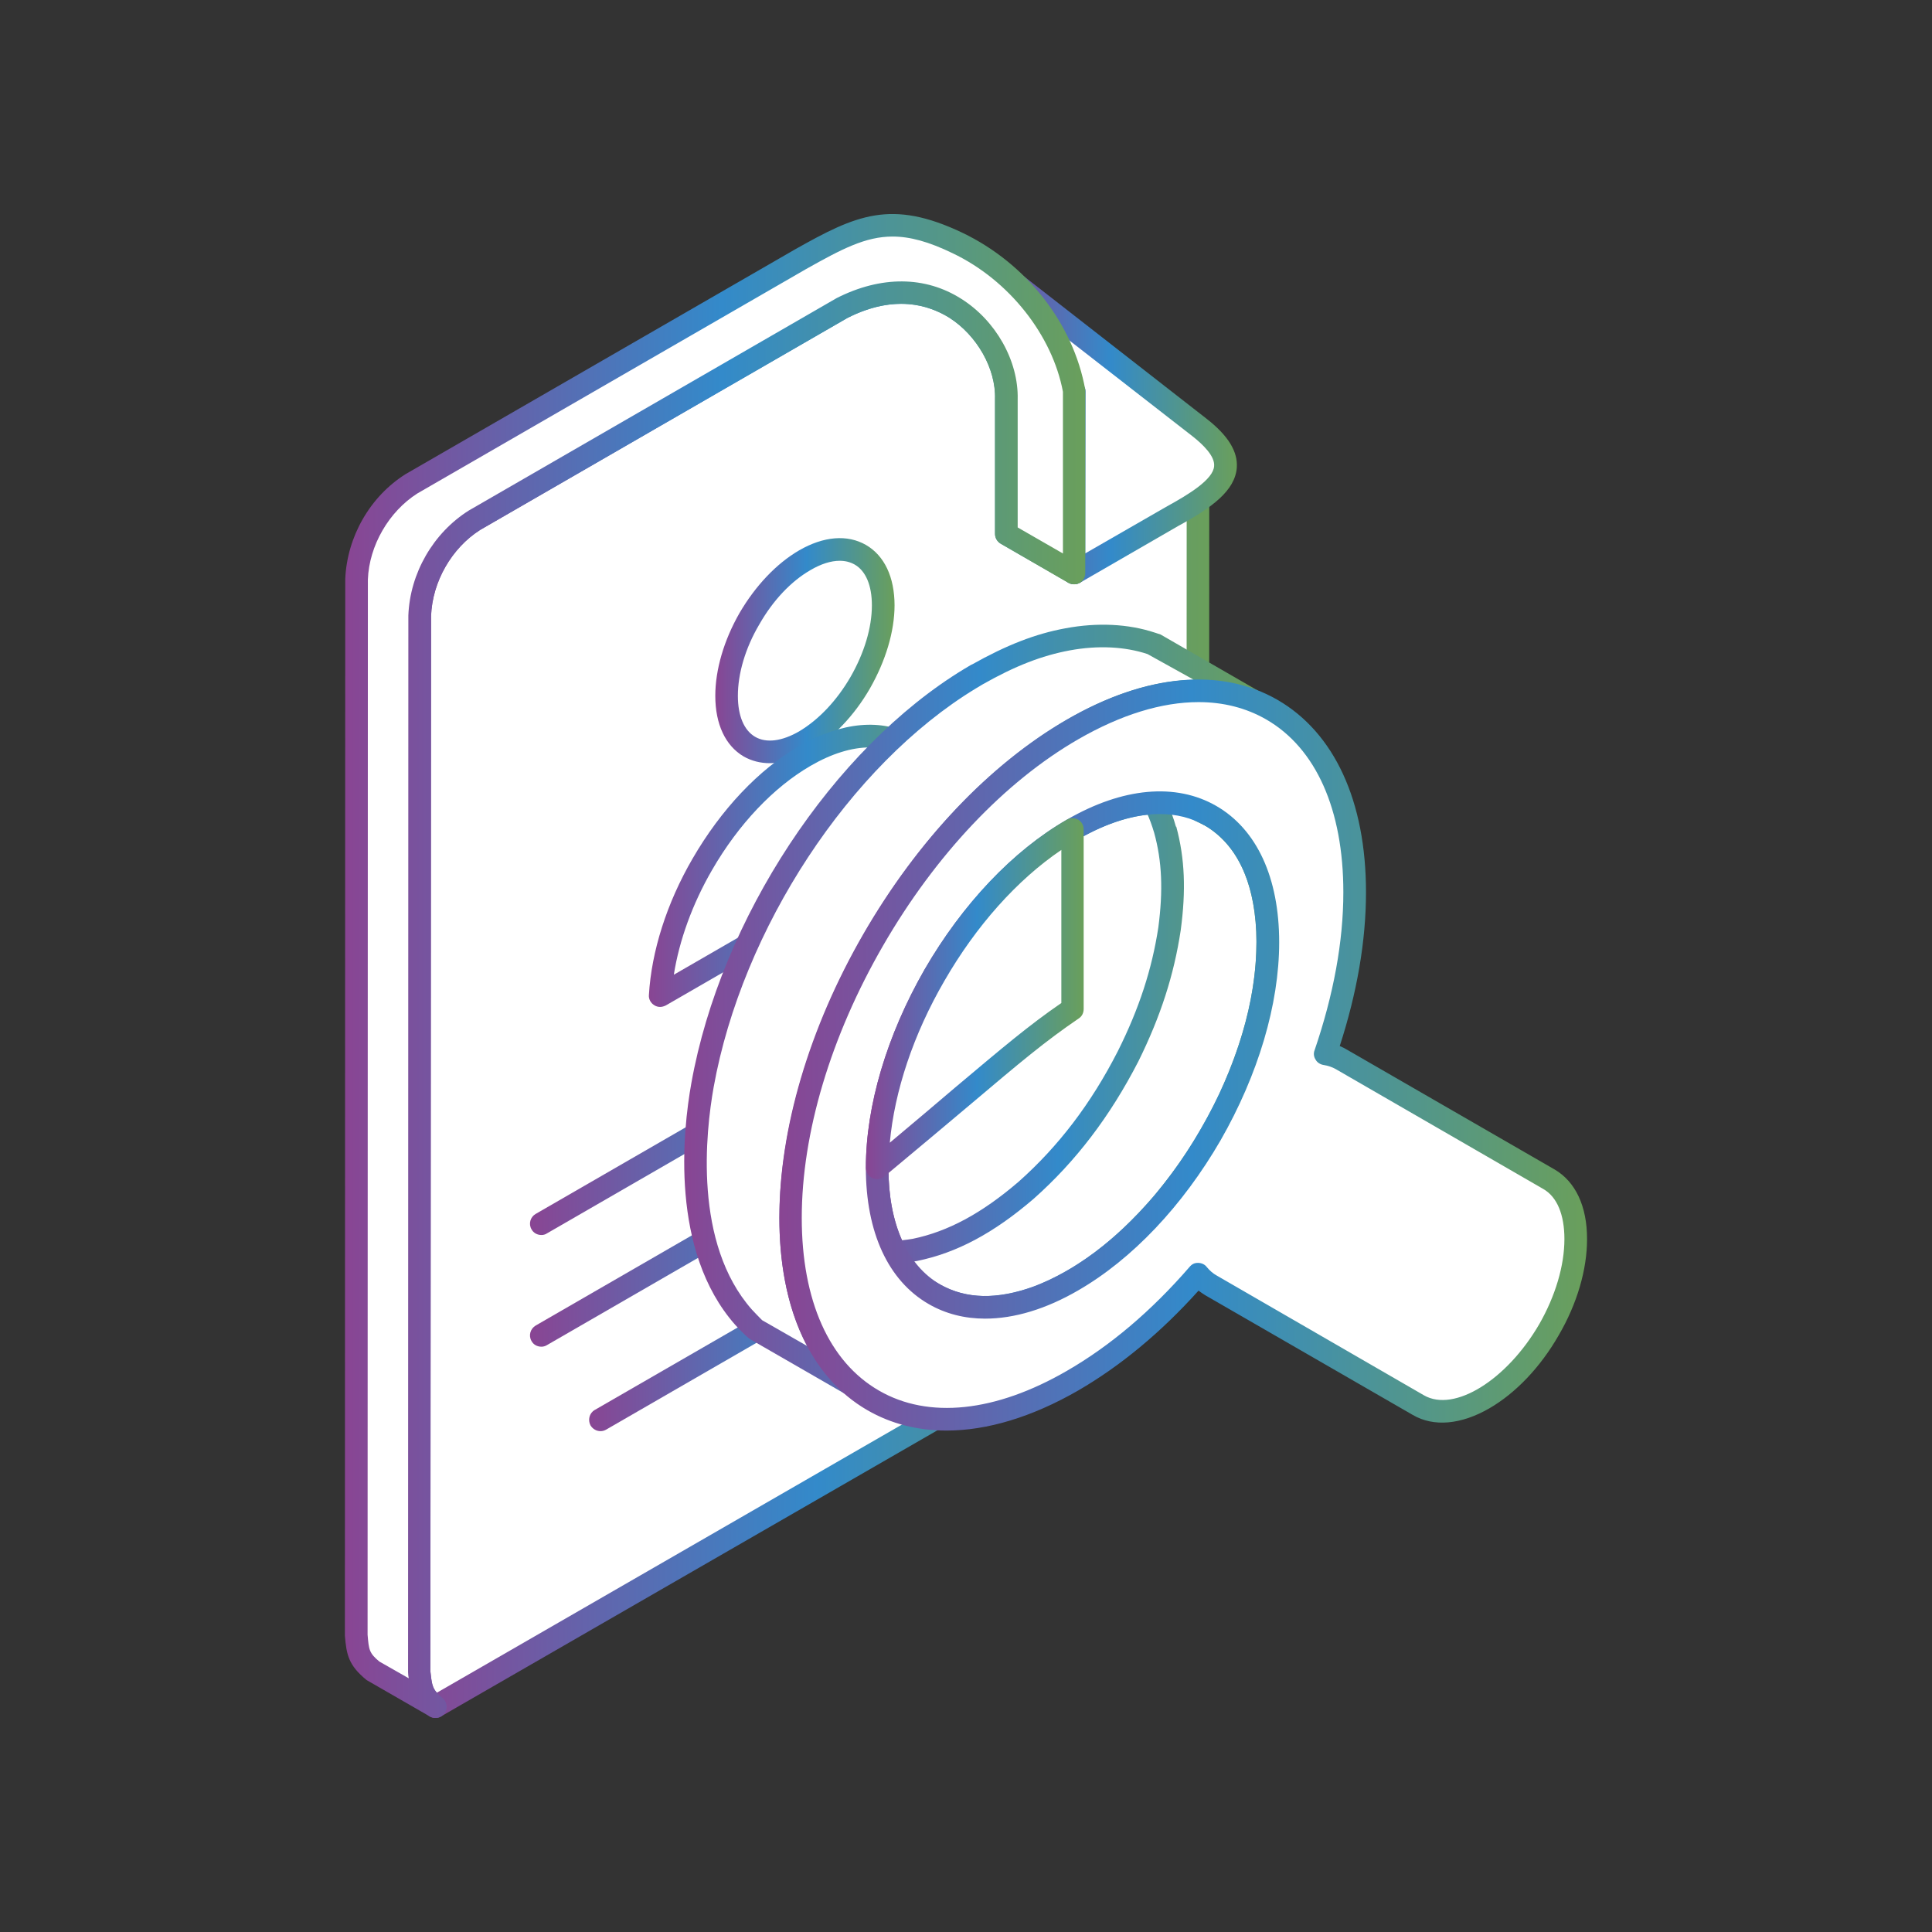 <?xml version="1.0" encoding="iso-8859-1"?>
<!-- Generator: Adobe Illustrator 26.0.3, SVG Export Plug-In . SVG Version: 6.00 Build 0)  -->
<svg version="1.1" xmlns="http://www.w3.org/2000/svg" xmlns:xlink="http://www.w3.org/1999/xlink" x="0px" y="0px"
	 viewBox="0 0 80 80" style="enable-background:new 0 0 80 80;" xml:space="preserve">
<rect x="0" y="0" width="80" height="80" fill="#333333" stroke="none"/>
<g id="support_19">
	<g>
		<path style="fill-rule:evenodd;clip-rule:evenodd;fill:#FFFFFF;" d="M18.02,70.668l0.013,0.003l29.35-16.924
			c1.215-0.702,2.207-2.417,2.219-3.831V17.905l-6.641-5.12c0.736,0.999,1.294,2.163,1.517,3.437v7.505l-2.8-1.617V16.52
			c0.052-2.553-2.827-5.781-6.788-3.775l-15.233,8.791c-1.334,0.844-2.218,2.373-2.286,3.95L17.36,69.199
			C17.427,69.902,17.467,70.202,18.02,70.668z"/>
		<linearGradient id="SVGID_1_" gradientUnits="userSpaceOnUse" x1="16.897" y1="41.395" x2="50.074" y2="41.395">
			<stop  offset="0" style="stop-color:#894593"/>
			<stop  offset="0.51" style="stop-color:#338ACA"/>
			<stop  offset="0.999" style="stop-color:#6A9F5B"/>
			<stop  offset="1" style="stop-color:#5F9F55"/>
		</linearGradient>
		<path style="fill-rule:evenodd;clip-rule:evenodd;fill:url(#SVGID_1_);" d="M37.318,12.581c-0.649,0-1.385,0.16-2.218,0.578
			l-15.216,8.782c-1.175,0.746-1.983,2.151-2.035,3.564l-0.029,43.693c0.056,0.48,0.068,0.672,0.268,0.895L47.144,53.34
			c1.072-0.618,1.984-2.187,1.984-3.424l0.011-31.78l-4.65-3.583c0.199,0.518,0.359,1.051,0.451,1.584v7.589
			c0,0.167-0.079,0.322-0.222,0.405c-0.149,0.084-0.331,0.084-0.479,0l-2.798-1.616c-0.143-0.083-0.238-0.238-0.238-0.407V16.52
			c0.039-1.258-0.753-2.636-1.887-3.36C38.824,12.853,38.151,12.581,37.318,12.581L37.318,12.581z M18.033,71.137
			c-0.093,0-0.196-0.028-0.275-0.083c0-0.009-0.029-0.021-0.029-0.029c-0.728-0.589-0.763-1.068-0.832-1.788l0.012-43.752
			c0.067-1.756,1.031-3.416,2.496-4.343l15.245-8.804c1.835-0.927,3.659-0.916,5.152,0.032c1.437,0.903,2.376,2.577,2.338,4.161
			v5.307l1.874,1.078v-6.696c-0.198-1.051-0.699-2.171-1.441-3.153c-0.131-0.187-0.119-0.45,0.056-0.614
			c0.155-0.166,0.422-0.184,0.605-0.04l6.657,5.12c0.12,0.088,0.183,0.227,0.183,0.37l-0.012,32.011c0,1.584-1.082,3.444-2.44,4.237
			L18.259,71.074C18.192,71.117,18.113,71.137,18.033,71.137z"/>
		<path style="fill-rule:evenodd;clip-rule:evenodd;fill:#FFFFFF;" d="M44.477,23.727l4.092-2.361
			c2.023-1.103,3.134-2.075,1.099-3.659l-8.64-6.736l3.448,5.251V23.727z"/>
		
			<linearGradient id="SVGID_00000072268942781955864490000011788661126999140256_" gradientUnits="userSpaceOnUse" x1="40.562" y1="17.347" x2="51.218" y2="17.347">
			<stop  offset="0" style="stop-color:#894593"/>
			<stop  offset="0.51" style="stop-color:#338ACA"/>
			<stop  offset="0.999" style="stop-color:#6A9F5B"/>
			<stop  offset="1" style="stop-color:#5F9F55"/>
		</linearGradient>
		<path style="fill-rule:evenodd;clip-rule:evenodd;fill:url(#SVGID_00000072268942781955864490000011788661126999140256_);" d="
			M42.973,13.079l1.898,2.887c0.056,0.076,0.08,0.164,0.08,0.256l-0.012,6.692l3.396-1.954c0.885-0.486,1.899-1.103,1.939-1.656
			c0.04-0.414-0.462-0.897-0.884-1.231L42.973,13.079L42.973,13.079z M44.477,24.193c-0.08,0-0.16-0.021-0.24-0.061
			c-0.142-0.084-0.223-0.238-0.223-0.405V16.36l-3.38-5.135c-0.119-0.192-0.091-0.446,0.076-0.597
			c0.171-0.16,0.426-0.169,0.608-0.029l8.64,6.737c0.901,0.701,1.307,1.37,1.255,2.038c-0.08,0.94-1.015,1.64-2.417,2.401
			l-4.08,2.357C44.636,24.172,44.556,24.193,44.477,24.193z"/>
		<path style="fill-rule:evenodd;clip-rule:evenodd;fill:#FFFFFF;" d="M18.033,70.671l-2.617-1.508
			c-0.565-0.466-0.606-0.757-0.673-1.474l0.029-43.712c0.067-1.576,0.935-3.106,2.273-3.95l16.101-9.292
			c2.389-1.342,3.699-2.015,6.509-0.672c2.273,1.09,4.321,3.367,4.822,6.159v7.505l-2.8-1.617V16.52
			c0.052-2.553-2.827-5.781-6.788-3.775l-15.233,8.791c-1.334,0.844-2.218,2.373-2.286,3.95L17.36,69.199
			C17.427,69.911,17.467,70.202,18.033,70.671z"/>
		
			<linearGradient id="SVGID_00000000939527850363606740000017470983508938049718_" gradientUnits="userSpaceOnUse" x1="14.282" y1="40" x2="44.939" y2="40">
			<stop  offset="0" style="stop-color:#894593"/>
			<stop  offset="0.51" style="stop-color:#338ACA"/>
			<stop  offset="0.999" style="stop-color:#6A9F5B"/>
			<stop  offset="1" style="stop-color:#5F9F55"/>
		</linearGradient>
		<path style="fill-rule:evenodd;clip-rule:evenodd;fill:url(#SVGID_00000000939527850363606740000017470983508938049718_);" d="
			M36.96,9.795c-1.124,0-2.099,0.514-3.58,1.345L17.28,20.434c-1.174,0.749-1.994,2.151-2.047,3.563l-0.012,43.692
			c0.053,0.626,0.065,0.761,0.487,1.112l1.217,0.693c-0.015-0.08-0.028-0.163-0.028-0.251l0.012-43.756
			c0.067-1.756,1.031-3.416,2.496-4.343l15.245-8.804c1.835-0.927,3.659-0.916,5.152,0.032c1.437,0.903,2.376,2.577,2.338,4.161
			v5.307l1.874,1.078v-6.696c-0.437-2.332-2.221-4.619-4.57-5.737C38.453,10.005,37.676,9.795,36.96,9.795L36.96,9.795z
			 M18.033,71.137c-0.082,0-0.157-0.02-0.236-0.063l-2.617-1.506c-0.753-0.617-0.832-1.051-0.899-1.839l0.015-43.753
			c0.075-1.755,1.028-3.417,2.497-4.343l16.125-9.305c2.524-1.421,3.977-2.098,6.935-0.689c2.644,1.267,4.594,3.755,5.085,6.498
			v7.589c0,0.167-0.079,0.322-0.222,0.405c-0.149,0.084-0.331,0.084-0.479,0l-2.798-1.616c-0.143-0.083-0.238-0.238-0.238-0.407
			V16.52c0.039-1.258-0.753-2.636-1.887-3.36c-0.861-0.541-2.286-0.975-4.213,0l-15.216,8.782c-1.191,0.757-1.983,2.131-2.035,3.564
			l-0.029,43.693c0.068,0.62,0.08,0.759,0.502,1.11c0.187,0.155,0.226,0.431,0.091,0.629C18.323,71.07,18.18,71.137,18.033,71.137z"
			/>
		
			<linearGradient id="SVGID_00000052798911243037333920000012577687581369629364_" gradientUnits="userSpaceOnUse" x1="21.946" y1="48.905" x2="45.017" y2="48.905">
			<stop  offset="0" style="stop-color:#894593"/>
			<stop  offset="0.51" style="stop-color:#338ACA"/>
			<stop  offset="0.999" style="stop-color:#6A9F5B"/>
			<stop  offset="1" style="stop-color:#5F9F55"/>
		</linearGradient>
		<path style="fill-rule:evenodd;clip-rule:evenodd;fill:url(#SVGID_00000052798911243037333920000012577687581369629364_);" d="
			M22.42,55.764c-0.172,0-0.331-0.083-0.411-0.235c-0.132-0.222-0.051-0.509,0.172-0.641l22.136-12.78
			c0.227-0.128,0.501-0.052,0.634,0.171c0.134,0.228,0.055,0.515-0.172,0.641L22.643,55.701C22.579,55.74,22.5,55.764,22.42,55.764z
			"/>
		
			<linearGradient id="SVGID_00000162338942900937933770000003841264555271328152_" gradientUnits="userSpaceOnUse" x1="24.395" y1="53.815" x2="42.574" y2="53.815">
			<stop  offset="0" style="stop-color:#894593"/>
			<stop  offset="0.51" style="stop-color:#338ACA"/>
			<stop  offset="0.999" style="stop-color:#6A9F5B"/>
			<stop  offset="1" style="stop-color:#5F9F55"/>
		</linearGradient>
		<path style="fill-rule:evenodd;clip-rule:evenodd;fill:url(#SVGID_00000162338942900937933770000003841264555271328152_);" d="
			M24.865,59.261c-0.161,0-0.319-0.085-0.412-0.236c-0.118-0.222-0.055-0.51,0.173-0.641l17.247-9.953
			c0.212-0.128,0.502-0.052,0.637,0.171c0.132,0.227,0.053,0.509-0.171,0.641L25.1,59.197
			C25.019,59.242,24.945,59.261,24.865,59.261z"/>
		
			<linearGradient id="SVGID_00000096759362635113032930000013088280914296276105_" gradientUnits="userSpaceOnUse" x1="21.946" y1="44.281" x2="45.017" y2="44.281">
			<stop  offset="0" style="stop-color:#894593"/>
			<stop  offset="0.51" style="stop-color:#338ACA"/>
			<stop  offset="0.999" style="stop-color:#6A9F5B"/>
			<stop  offset="1" style="stop-color:#5F9F55"/>
		</linearGradient>
		<path style="fill-rule:evenodd;clip-rule:evenodd;fill:url(#SVGID_00000096759362635113032930000013088280914296276105_);" d="
			M22.42,51.139c-0.172,0-0.331-0.085-0.411-0.236c-0.132-0.224-0.051-0.509,0.172-0.637l22.136-12.78
			c0.227-0.131,0.501-0.056,0.634,0.171c0.134,0.222,0.055,0.51-0.172,0.638l-22.136,12.78C22.579,51.118,22.5,51.139,22.42,51.139z
			"/>
		<path style="fill-rule:evenodd;clip-rule:evenodd;fill:#FFFFFF;" d="M33.329,30.685L33.329,30.685
			c0.9-0.517,1.703-1.405,2.285-2.416l0,0c0.594-1.02,0.952-2.162,0.952-3.202c0-1.03-0.358-1.759-0.952-2.098
			c-0.582-0.338-1.401-0.291-2.285,0.227c-0.9,0.518-1.717,1.406-2.297,2.421c-0.582,1.016-0.952,2.163-0.952,3.197
			c0,1.036,0.37,1.764,0.952,2.102C31.612,31.255,32.429,31.203,33.329,30.685z"/>
		
			<linearGradient id="SVGID_00000178177757323615556760000015145603561260068031_" gradientUnits="userSpaceOnUse" x1="29.618" y1="26.943" x2="37.04" y2="26.943">
			<stop  offset="0" style="stop-color:#894593"/>
			<stop  offset="0.51" style="stop-color:#338ACA"/>
			<stop  offset="0.999" style="stop-color:#6A9F5B"/>
			<stop  offset="1" style="stop-color:#5F9F55"/>
		</linearGradient>
		<path style="fill-rule:evenodd;clip-rule:evenodd;fill:url(#SVGID_00000178177757323615556760000015145603561260068031_);" d="
			M34.77,23.221c-0.359,0-0.769,0.127-1.202,0.381c-0.809,0.463-1.56,1.258-2.125,2.25c-0.586,0.992-0.889,2.043-0.889,2.963
			c0,0.829,0.256,1.429,0.716,1.696c0.463,0.268,1.107,0.184,1.82-0.226l0,0c0.821-0.49,1.561-1.279,2.126-2.25
			c0.57-0.992,0.887-2.043,0.887-2.967c0-0.824-0.25-1.425-0.712-1.691C35.204,23.273,35.005,23.221,34.77,23.221L34.77,23.221z
			 M33.329,30.685h0.011H33.329L33.329,30.685z M31.876,31.602c-0.382,0-0.753-0.091-1.083-0.279
			c-0.753-0.442-1.174-1.334-1.174-2.509c0-1.083,0.355-2.3,1.004-3.432c0.66-1.13,1.533-2.05,2.468-2.593
			c1.019-0.588,1.995-0.664,2.763-0.226c0.765,0.442,1.187,1.33,1.187,2.503c0,1.083-0.37,2.302-1.016,3.436
			c-0.648,1.127-1.531,2.046-2.456,2.588l0,0h-0.016C32.971,31.43,32.406,31.602,31.876,31.602z"/>
		<path style="fill-rule:evenodd;clip-rule:evenodd;fill:#FFFFFF;" d="M37.58,30.881c-1.082-0.629-2.587-0.538-4.252,0.421l0,0
			c-1.664,0.961-3.158,2.605-4.252,4.484c-0.992,1.728-1.636,3.656-1.744,5.438l11.993-6.919
			C39.217,32.636,38.573,31.458,37.58,30.881z"/>
		
			<linearGradient id="SVGID_00000108298321379305447100000017591626931409223840_" gradientUnits="userSpaceOnUse" x1="26.869" y1="35.852" x2="39.789" y2="35.852">
			<stop  offset="0" style="stop-color:#894593"/>
			<stop  offset="0.51" style="stop-color:#338ACA"/>
			<stop  offset="0.999" style="stop-color:#6A9F5B"/>
			<stop  offset="1" style="stop-color:#5F9F55"/>
		</linearGradient>
		<path style="fill-rule:evenodd;clip-rule:evenodd;fill:url(#SVGID_00000108298321379305447100000017591626931409223840_);" d="
			M36.012,30.949c-0.74,0-1.572,0.254-2.444,0.76c-1.534,0.888-2.986,2.417-4.081,4.312c-0.82,1.414-1.362,2.926-1.585,4.34
			l10.934-6.314c-0.143-1.307-0.661-2.282-1.493-2.759l0,0C36.948,31.06,36.499,30.949,36.012,30.949L36.012,30.949z M27.333,41.695
			c-0.079,0-0.172-0.024-0.24-0.071c-0.146-0.088-0.238-0.251-0.223-0.422c0.105-1.805,0.737-3.808,1.809-5.65
			c1.177-2.031,2.734-3.688,4.41-4.655c1.772-1.015,3.436-1.163,4.731-0.422l0,0c1.162,0.678,1.862,2.026,1.967,3.802
			c0.015,0.175-0.076,0.343-0.224,0.43l-11.991,6.925C27.492,41.671,27.412,41.695,27.333,41.695z"/>
		<path style="fill-rule:evenodd;clip-rule:evenodd;fill:#FFFFFF;" d="M44.409,34.344c-4.463,2.585-8.082,8.856-8.082,14.011
			c0,5.161,3.619,7.251,8.082,4.671c4.468-2.581,8.087-8.851,8.087-14.008C52.496,33.859,48.877,31.768,44.409,34.344z"/>
		
			<linearGradient id="SVGID_00000039110044316236332910000003510884806839582873_" gradientUnits="userSpaceOnUse" x1="35.853" y1="43.686" x2="52.969" y2="43.686">
			<stop  offset="0" style="stop-color:#894593"/>
			<stop  offset="0.51" style="stop-color:#338ACA"/>
			<stop  offset="0.999" style="stop-color:#6A9F5B"/>
			<stop  offset="1" style="stop-color:#5F9F55"/>
		</linearGradient>
		<path style="fill-rule:evenodd;clip-rule:evenodd;fill:url(#SVGID_00000039110044316236332910000003510884806839582873_);" d="
			M48.016,33.708c-1.016,0-2.166,0.349-3.368,1.042c-4.332,2.505-7.86,8.605-7.86,13.604c0,2.321,0.769,4.037,2.142,4.833
			c1.374,0.792,3.234,0.594,5.244-0.569c4.331-2.497,7.854-8.6,7.854-13.601c0-2.321-0.763-4.041-2.137-4.833
			C49.338,33.867,48.718,33.708,48.016,33.708L48.016,33.708z M40.807,54.602c-0.861,0-1.653-0.199-2.353-0.605
			c-1.677-0.967-2.6-2.97-2.6-5.642c0-5.298,3.735-11.764,8.322-14.413c2.309-1.333,4.515-1.536,6.191-0.569
			c1.681,0.971,2.603,2.975,2.603,5.645c0,5.295-3.738,11.765-8.32,14.413C43.303,54.209,41.992,54.602,40.807,54.602z"/>
		<path style="fill-rule:evenodd;clip-rule:evenodd;fill:#FFFFFF;" d="M40.464,27.928c1.202-0.674,2.389-1.203,3.75-1.454
			c1.147-0.215,2.349-0.203,3.459,0.167l0.224,0.075l3.938,2.277c-0.713-0.25-1.334-0.369-2.114-0.381
			c-3.461-0.052-6.976,2.373-9.324,4.73c-4.241,4.248-7.66,11.013-7.66,17.088c0,2.369,0.553,5.017,2.325,6.724l0.172,0.16
			l-3.951-2.276c-0.079-0.061-0.41-0.407-0.501-0.498c-2.194-2.489-2.245-6.515-1.691-9.608c1.138-6.346,5.521-13.457,11.084-16.825
			L40.464,27.928z"/>
		
			<linearGradient id="SVGID_00000177466555703591803790000017659228693971471248_" gradientUnits="userSpaceOnUse" x1="28.332" y1="41.826" x2="52.309" y2="41.826">
			<stop  offset="0" style="stop-color:#894593"/>
			<stop  offset="0.51" style="stop-color:#338ACA"/>
			<stop  offset="0.999" style="stop-color:#6A9F5B"/>
			<stop  offset="1" style="stop-color:#5F9F55"/>
		</linearGradient>
		<path style="fill-rule:evenodd;clip-rule:evenodd;fill:url(#SVGID_00000177466555703591803790000017659228693971471248_);" d="
			M40.699,28.333l-0.291,0.174c-5.216,3.162-9.679,9.954-10.857,16.509c-0.331,1.855-0.845,6.465,1.584,9.212
			c0.067,0.076,0.346,0.362,0.422,0.438l1.864,1.068c-0.924-1.736-1.148-3.739-1.148-5.304c0-5.753,3.13-12.756,7.792-17.419
			c1.453-1.45,5.205-4.766,9.365-4.865l-1.915-1.063c-0.937-0.311-2.058-0.367-3.222-0.151
			C43.142,27.146,42.033,27.576,40.699,28.333L40.699,28.333z M35.233,57.784c-0.096,0-0.172-0.024-0.239-0.065l-3.95-2.276
			c-0.199-0.144-0.605-0.589-0.605-0.589c-2.696-3.058-2.17-8.014-1.812-10.002c1.215-6.8,5.866-13.856,11.291-17.148l0.307-0.183
			c0.012,0,0.012,0,0.012,0c1.441-0.809,2.628-1.275,3.882-1.505c1.322-0.247,2.603-0.184,3.699,0.179l0.24,0.079l4.016,2.315
			c0.212,0.122,0.292,0.381,0.196,0.6c-0.103,0.219-0.355,0.326-0.582,0.247c-0.701-0.243-1.266-0.346-1.967-0.358
			c-3.91-0.068-7.593,3.193-8.994,4.594c-4.507,4.5-7.529,11.236-7.529,16.758c0.012,1.956,0.382,4.65,2.178,6.39l0.171,0.152
			c0.175,0.162,0.199,0.43,0.055,0.62C35.507,57.716,35.363,57.784,35.233,57.784z"/>
		<path style="fill-rule:evenodd;clip-rule:evenodd;fill:#FFFFFF;" d="M48.255,34.361c-0.382-1.231-0.951-2.181-2.075-2.859
			l3.95,2.277c1.704,1.028,2.245,2.88,2.365,4.762c0.079,2.469-0.57,4.771-1.601,6.992c-0.765,1.605-1.653,2.987-2.798,4.347
			c-1.415,1.628-3.078,3.045-5.113,3.826c-1.465,0.521-2.89,0.652-4.291-0.115l-3.95-2.274c1.031,0.562,1.995,0.632,3.129,0.438
			c1.773-0.359,3.266-1.302,4.611-2.469c1.796-1.589,3.13-3.42,4.228-5.542c0.844-1.709,1.437-3.385,1.715-5.281
			C48.61,37.057,48.626,35.742,48.255,34.361z"/>
		
			<linearGradient id="SVGID_00000125588934391022794670000015055485330708499862_" gradientUnits="userSpaceOnUse" x1="34.282" y1="42.818" x2="52.965" y2="42.818">
			<stop  offset="0" style="stop-color:#894593"/>
			<stop  offset="0.51" style="stop-color:#338ACA"/>
			<stop  offset="0.999" style="stop-color:#6A9F5B"/>
			<stop  offset="1" style="stop-color:#5F9F55"/>
		</linearGradient>
		<path style="fill-rule:evenodd;clip-rule:evenodd;fill:url(#SVGID_00000125588934391022794670000015055485330708499862_);" d="
			M37.37,52.293l1.56,0.896c1.095,0.605,2.338,0.634,3.895,0.076c1.72-0.661,3.328-1.867,4.913-3.694
			c1.098-1.302,1.971-2.652,2.736-4.241c1.111-2.41,1.624-4.623,1.545-6.772c-0.116-2.15-0.82-3.584-2.126-4.375l-1.545-0.892
			c0.131,0.286,0.251,0.597,0.343,0.935c0.017,0.005,0.017,0.008,0.017,0.008c0.354,1.314,0.405,2.636,0.182,4.292
			c-0.278,1.84-0.831,3.563-1.756,5.43c-1.173,2.277-2.587,4.133-4.331,5.682c-1.664,1.429-3.197,2.245-4.833,2.576
			C37.768,52.249,37.57,52.277,37.37,52.293L37.37,52.293z M40.779,54.602c-0.821,0-1.585-0.199-2.314-0.597l-3.945-2.281
			c-0.227-0.132-0.307-0.415-0.172-0.638c0.116-0.222,0.407-0.302,0.621-0.183c0.844,0.466,1.688,0.585,2.823,0.394
			c1.453-0.299,2.856-1.051,4.387-2.365c1.648-1.464,2.998-3.232,4.105-5.399c0.888-1.772,1.418-3.408,1.681-5.136
			c0.198-1.52,0.154-2.727-0.172-3.909c-0.37-1.255-0.94-2.031-1.852-2.584c-0.223-0.137-0.291-0.419-0.159-0.641
			c0.136-0.223,0.41-0.295,0.637-0.168l3.945,2.278c1.601,0.971,2.445,2.651,2.593,5.14c0.079,2.309-0.462,4.667-1.637,7.219
			c-0.808,1.664-1.719,3.077-2.866,4.447c-1.692,1.951-3.424,3.245-5.313,3.966C42.284,54.451,41.506,54.602,40.779,54.602z"/>
		<polygon style="fill-rule:evenodd;clip-rule:evenodd;fill:#FFFFFF;" points="50.131,33.779 46.181,31.502 46.05,31.426 
			45.902,31.355 45.759,31.291 49.709,33.568 49.852,33.632 49.999,33.703 		"/>
		
			<linearGradient id="SVGID_00000168080290695602454030000011950723214139860871_" gradientUnits="userSpaceOnUse" x1="45.294" y1="32.533" x2="50.599" y2="32.533">
			<stop  offset="0" style="stop-color:#894593"/>
			<stop  offset="0.51" style="stop-color:#338ACA"/>
			<stop  offset="0.999" style="stop-color:#6A9F5B"/>
			<stop  offset="1" style="stop-color:#5F9F55"/>
		</linearGradient>
		<path style="fill-rule:evenodd;clip-rule:evenodd;fill:url(#SVGID_00000168080290695602454030000011950723214139860871_);" d="
			M50.131,34.245c-0.079,0-0.16-0.015-0.227-0.056l-0.395-0.191l-3.976-2.306c-0.225-0.122-0.303-0.393-0.184-0.616
			c0.108-0.223,0.382-0.315,0.609-0.216l0.462,0.231l3.945,2.282c0.227,0.127,0.295,0.41,0.176,0.637
			C50.446,34.161,50.29,34.245,50.131,34.245z"/>
		<path style="fill-rule:evenodd;clip-rule:evenodd;fill:#FFFFFF;" d="M50.131,33.779c-1.465-0.844-3.487-0.721-5.721,0.565
			c-2.23,1.294-4.253,3.509-5.717,6.041c-1.465,2.535-2.365,5.391-2.365,7.97c0,2.579,0.9,4.396,2.365,5.237
			c1.464,0.847,3.487,0.724,5.717-0.565c2.234-1.29,4.256-3.505,5.721-6.038c1.465-2.535,2.365-5.394,2.365-7.97
			C52.496,36.435,51.596,34.624,50.131,33.779L50.131,33.779z M44.409,30.204c3.225-1.859,6.143-2.034,8.258-0.82
			c2.114,1.222,3.42,3.838,3.42,7.561c0,2.153-0.438,4.438-1.213,6.692c0.238,0.035,0.461,0.111,0.672,0.23l8.588,4.961
			c1.488,0.86,1.488,3.663,0,6.236v0.003c-1.482,2.572-3.914,3.974-5.391,3.117l-8.6-4.96c-0.21-0.119-0.382-0.274-0.53-0.466
			c-1.568,1.808-3.339,3.333-5.204,4.412c-3.222,1.859-6.139,2.037-8.253,0.815c-2.114-1.219-3.42-3.833-3.42-7.557
			c0-3.723,1.306-7.852,3.42-11.51C38.27,35.26,41.188,32.064,44.409,30.204L44.409,30.204z"/>
		
			<linearGradient id="SVGID_00000081643606062262693470000017410875245305892539_" gradientUnits="userSpaceOnUse" x1="32.273" y1="43.687" x2="65.718" y2="43.687">
			<stop  offset="0" style="stop-color:#894593"/>
			<stop  offset="0.51" style="stop-color:#338ACA"/>
			<stop  offset="0.999" style="stop-color:#6A9F5B"/>
			<stop  offset="1" style="stop-color:#5F9F55"/>
		</linearGradient>
		<path style="fill-rule:evenodd;clip-rule:evenodd;fill:url(#SVGID_00000081643606062262693470000017410875245305892539_);" d="
			M48.016,33.708c-1.016,0-2.166,0.349-3.368,1.042c-2.098,1.211-4.069,3.293-5.546,5.869c-1.493,2.573-2.314,5.324-2.314,7.735
			c0,2.321,0.769,4.037,2.142,4.833c1.374,0.797,3.234,0.594,5.244-0.569c2.099-1.206,4.069-3.29,5.546-5.866
			c1.493-2.576,2.308-5.327,2.308-7.735c0-2.321-0.753-4.037-2.137-4.833C49.338,33.864,48.718,33.708,48.016,33.708L48.016,33.708z
			 M40.79,54.602c-0.844,0-1.636-0.199-2.337-0.605c-1.677-0.967-2.6-2.97-2.6-5.642c0-2.576,0.873-5.49,2.429-8.206
			c1.572-2.715,3.659-4.92,5.892-6.207c2.309-1.338,4.515-1.536,6.191-0.569l0,0c1.681,0.971,2.603,2.975,2.603,5.645
			c0,2.573-0.872,5.487-2.427,8.201c-1.573,2.716-3.66,4.922-5.893,6.212C43.303,54.212,41.992,54.602,40.79,54.602L40.79,54.602z
			 M44.409,30.204h0.015H44.409L44.409,30.204z M49.629,29.073c1.031,0,1.967,0.239,2.8,0.716c2.061,1.188,3.196,3.732,3.196,7.156
			c0,2.054-0.41,4.256-1.19,6.541c-0.053,0.13-0.036,0.274,0.043,0.393c0.064,0.12,0.196,0.199,0.327,0.219
			c0.186,0.029,0.358,0.088,0.505,0.171l8.597,4.966c0.569,0.326,0.872,1.063,0.872,2.07c0,1.099-0.37,2.353-1.043,3.528
			c-1.345,2.313-3.516,3.662-4.769,2.946l-8.584-4.961c-0.16-0.087-0.291-0.207-0.411-0.35c-0.079-0.108-0.21-0.171-0.358-0.175
			c-0.154-0.003-0.262,0.055-0.354,0.164c-1.585,1.831-3.301,3.28-5.084,4.308c-2.958,1.712-5.734,2.002-7.78,0.816
			c-2.062-1.188-3.197-3.727-3.197-7.151c0-3.52,1.202-7.525,3.368-11.275c2.166-3.751,5.033-6.785,8.082-8.544l0,0
			C46.42,29.591,48.109,29.073,49.629,29.073L49.629,29.073z M39.193,59.237c-1.191,0-2.297-0.279-3.277-0.844
			c-2.349-1.362-3.644-4.189-3.644-7.963c0-3.682,1.226-7.852,3.473-11.746c2.244-3.889,5.242-7.047,8.428-8.887
			c3.273-1.886,6.367-2.177,8.731-0.815c2.349,1.362,3.659,4.188,3.659,7.963c0,2.014-0.37,4.156-1.087,6.369
			c0.108,0.044,0.2,0.091,0.295,0.148l8.596,4.96c0.872,0.507,1.35,1.526,1.35,2.883c0,1.261-0.41,2.679-1.179,3.993
			c-0.753,1.314-1.779,2.389-2.867,3.018c-1.173,0.677-2.308,0.778-3.169,0.275l-8.6-4.961c-0.092-0.059-0.183-0.119-0.274-0.187
			c-1.561,1.736-3.237,3.122-4.981,4.134C42.732,58.68,40.87,59.237,39.193,59.237z"/>
		<path style="fill-rule:evenodd;clip-rule:evenodd;fill:#FFFFFF;" d="M44.409,41.779c-2.058,1.401-3.26,2.564-8.082,6.576
			c0-2.579,0.9-5.435,2.365-7.97c1.464-2.532,3.487-4.747,5.717-6.041V41.779z"/>
		
			<linearGradient id="SVGID_00000067949711134743984570000002979924411505241000_" gradientUnits="userSpaceOnUse" x1="35.853" y1="41.353" x2="44.871" y2="41.353">
			<stop  offset="0" style="stop-color:#894593"/>
			<stop  offset="0.51" style="stop-color:#338ACA"/>
			<stop  offset="0.999" style="stop-color:#6A9F5B"/>
			<stop  offset="1" style="stop-color:#5F9F55"/>
		</linearGradient>
		<path style="fill-rule:evenodd;clip-rule:evenodd;fill:url(#SVGID_00000067949711134743984570000002979924411505241000_);" d="
			M44.409,41.779h0.015H44.409L44.409,41.779z M43.948,35.193c-1.835,1.243-3.528,3.141-4.845,5.427
			c-1.281,2.209-2.062,4.551-2.258,6.697c1.079-0.905,1.955-1.645,2.692-2.274c2.006-1.687,3.053-2.576,4.411-3.511V35.193
			L43.948,35.193z M36.327,48.826c-0.064,0-0.143-0.017-0.198-0.044c-0.172-0.079-0.275-0.243-0.275-0.426
			c0-2.576,0.873-5.49,2.429-8.206c1.572-2.715,3.659-4.92,5.892-6.207c0.143-0.083,0.326-0.083,0.474,0
			c0.143,0.085,0.223,0.24,0.223,0.402v7.435c0,0.154-0.064,0.298-0.195,0.386c-1.413,0.963-2.392,1.788-4.53,3.595
			c-0.929,0.781-2.063,1.736-3.528,2.955C36.538,48.789,36.43,48.826,36.327,48.826z"/>
	</g>
</g>
<g id="Layer_1">
</g>
</svg>
